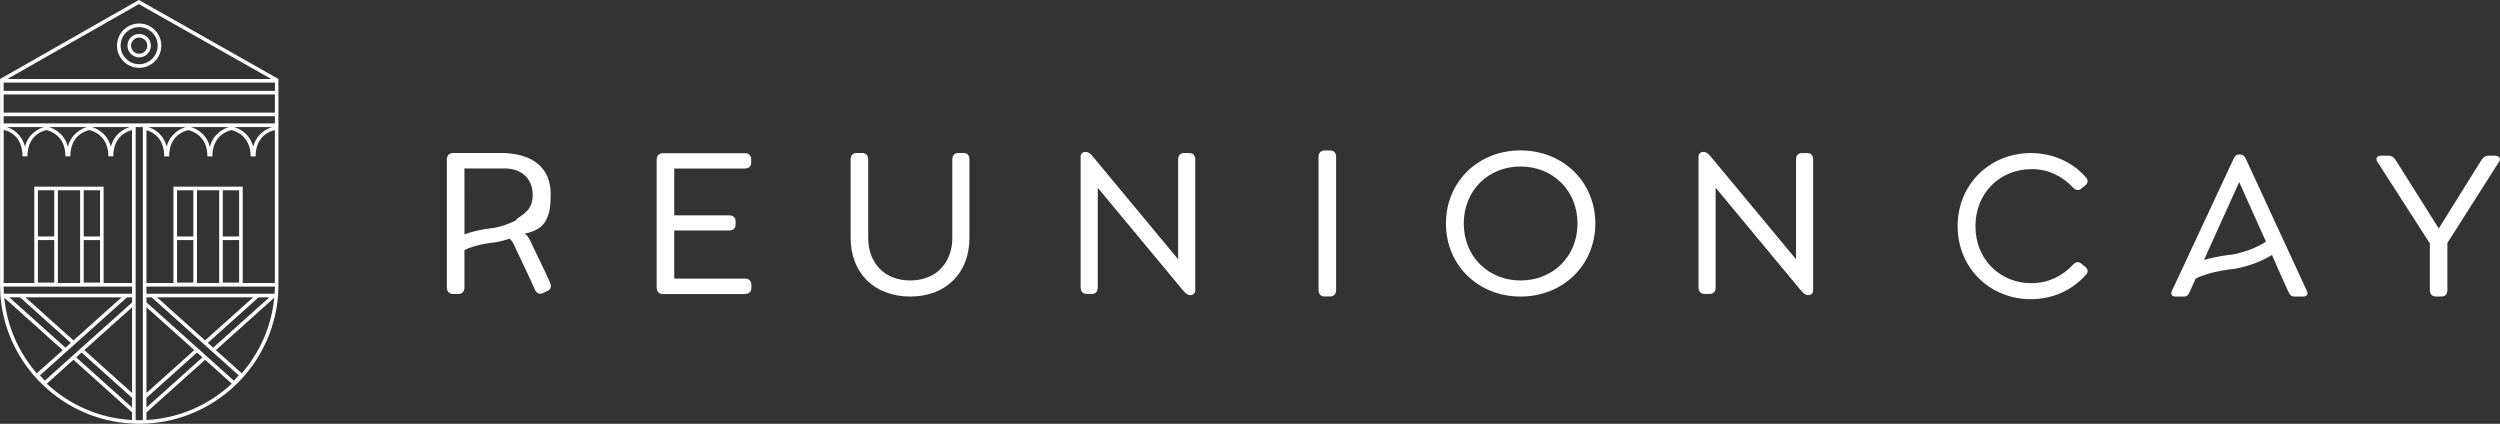 <?xml version="1.0" encoding="UTF-8"?>
<svg id="Layer_1" data-name="Layer 1" xmlns="http://www.w3.org/2000/svg" width="549.17" height="93.09" viewBox="0 0 549.17 93.09">
  <rect x="0" y="0" width="549.17" height="93.09" fill="#333333" stroke="none"/>
  <defs>
    <style>
      .cls-1 {
        fill: #fff;
      }
    </style>
  </defs>
  <g>
    <path class="cls-1" d="M163.63,64.57c.86,0,1.43-.48,1.43-1.33v-.71c0-.86-.57-1.33-1.43-1.33h-15.52v-10.57h12.05c.86,0,1.43-.43,1.43-1.33v-.67c0-.86-.57-1.33-1.43-1.33h-12.05v-10.28h15.52c.86,0,1.38-.48,1.38-1.33v-.71c0-.86-.52-1.33-1.38-1.33h-17.95c-.91,0-1.43,.52-1.43,1.43v28.09c0,.86,.52,1.43,1.43,1.43h17.95Z"/>
    <path class="cls-1" d="M199.95,65.14c7.81,0,13-5.14,13-12.86v-17.24c0-.91-.43-1.43-1.29-1.43h-1.14c-.86,0-1.33,.52-1.33,1.43v17.19c0,5.62-3.66,9.38-9.24,9.38s-9.24-3.76-9.24-9.38v-17.19c0-.91-.48-1.43-1.33-1.43h-1.19c-.86,0-1.33,.52-1.33,1.43v17.24c0,7.71,5.24,12.86,13.09,12.86"/>
    <path class="cls-1" d="M261.22,33.62h-1.09c-.86,0-1.33,.52-1.33,1.43v21.9l-18.66-22.47c-.52-.67-1.05-1.1-1.57-1.1h-.19c-.52,0-1,.38-1,1v28.76c0,.86,.48,1.43,1.33,1.43h1.1c.86,0,1.33-.57,1.33-1.43v-21.9l18.66,22.47c.57,.67,1.05,1.1,1.57,1.1h.19c.52,0,1-.38,1-1v-28.76c0-.91-.43-1.43-1.33-1.43"/>
    <path class="cls-1" d="M334.01,61.61c-7.05,0-12.47-5.24-12.47-12.52s5.43-12.52,12.47-12.52,12.52,5.24,12.52,12.52-5.43,12.52-12.52,12.52m0-28.57c-9.28,0-16.38,6.86-16.38,16.05s7.09,16.05,16.38,16.05,16.43-6.86,16.43-16.05-7.14-16.05-16.43-16.05"/>
    <path class="cls-1" d="M396.95,33.62h-1.09c-.86,0-1.33,.52-1.33,1.43v21.9l-18.66-22.47c-.52-.67-1.05-1.1-1.57-1.1h-.19c-.52,0-1,.38-1,1v28.76c0,.86,.48,1.43,1.33,1.43h1.1c.86,0,1.33-.57,1.33-1.43v-21.9l18.66,22.47c.57,.67,1.05,1.1,1.57,1.1h.19c.52,0,1-.38,1-1v-28.76c0-.91-.43-1.43-1.33-1.43"/>
    <path class="cls-1" d="M292.13,33.05h-1.12c-.88,0-1.37,.54-1.37,1.46v29.16c0,.93,.44,1.46,1.37,1.46h1.12c.88,0,1.37-.54,1.37-1.46v-29.16c0-.93-.44-1.46-1.37-1.46"/>
    <path class="cls-1" d="M102.02,43.83v-6.83h8.76c3.95,0,6.2,2.38,6.24,5.71,.04,2.99-1.57,4.08-3.12,5.09-.25,.16-.44,.38-.61,.62-1.19,.62-2.81,1.28-4.89,1.66-.55,.05-3.64,.39-6.37,1.4v-7.65Zm-2.52,20.74h1.19c.86,0,1.33-.57,1.33-1.43v-8.21c2.11-1.08,5.49-1.59,6.72-1.69l.15-.02c1.13-.21,2.16-.48,3.08-.79,.68,.62,1.06,1.52,1.42,2.39l3.03,6.41h0s1.12,2.47,1.12,2.47c.35,.74,.99,1.03,1.72,.68l1.02-.49c.73-.35,.91-1.03,.56-1.77l-1.34-2.96h0s.03,.07,.03,.07h-.02s-2.65-5.52-2.65-5.52c-.52-1.19-1-2.09-1.67-2.38,4.95-.9,5.78-4,5.78-8.67,0-5.67-3.81-9.05-11-9.05h-10.38c-.9,0-1.43,.52-1.43,1.43v28.09c0,.86,.48,1.43,1.33,1.43"/>
    <path class="cls-1" d="M446.22,37.14c3.67,0,6.76,1.52,9.09,4,.62,.67,1.24,.81,1.9,.29l.81-.67c.67-.52,.76-1.19,.19-1.81-2.9-3.29-7.19-5.33-12.09-5.33-9,0-16.09,6.86-16.09,16.05s7.09,16.05,16.09,16.05c4.9,0,9.19-2.05,12.09-5.38,.57-.57,.48-1.24-.19-1.76l-.81-.67c-.67-.52-1.29-.38-1.9,.29-2.29,2.48-5.43,4-9.09,4-6.9,0-12.28-5.24-12.28-12.52s5.38-12.52,12.28-12.52"/>
    <path class="cls-1" d="M490.32,55.92c-.52,.05-3.31,.35-6.16,1.18l.91-2.05,6.81-15.05,5.88,13.08c-1.49,.96-3.95,2.2-7.43,2.85m9.68,2.22l.06,.14,2.48,5.52c.43,.86,.62,1.33,1.48,1.33h1.86c.86,0,1.24-.48,.81-1.33l-13.38-28.95c-.24-.48-.57-.91-1.19-.91h-.33c-.62,0-.95,.43-1.14,.91l-13.52,28.95c-.43,.86-.05,1.33,.81,1.33h1.76c.86,0,1.05-.48,1.43-1.33l.79-1.74,.4-.88c3.17-1.64,8.31-2.11,8.36-2.11l.15-.02c3.71-.67,6.43-1.94,8.24-3.05l.95,2.14"/>
    <path class="cls-1" d="M548.2,34.19h-1.48c-.86,0-1.33,.43-1.86,1.33l-9.14,14.67-9.24-14.67c-.52-.9-1-1.33-1.86-1.33h-1.62c-.81,0-1.24,.67-.81,1.28l11.57,18v10.24c0,.86,.48,1.43,1.33,1.43h1.19c.86,0,1.33-.57,1.33-1.43v-10.33l11.38-17.9c.43-.62-.05-1.28-.81-1.28"/>
  </g>
  <g>
    <path class="cls-1" d="M35.43,10.03c0-2.68-2.18-4.87-4.86-4.87s-4.87,2.19-4.87,4.87,2.19,4.87,4.87,4.87,4.86-2.19,4.86-4.87Zm-8.94,0c0-2.24,1.83-4.07,4.08-4.07s4.07,1.83,4.07,4.07-1.83,4.07-4.07,4.07-4.08-1.83-4.08-4.07Z"/>
    <path class="cls-1" d="M33.14,10.03c0-1.42-1.15-2.57-2.57-2.57s-2.57,1.15-2.57,2.57,1.15,2.57,2.57,2.57,2.57-1.15,2.57-2.57Zm-4.35,0c0-.98,.8-1.78,1.78-1.78s1.78,.8,1.78,1.78-.8,1.78-1.78,1.78-1.78-.8-1.78-1.78Z"/>
    <path class="cls-1" d="M61.17,17.35h0S30.51,0,30.51,0V.02s-.02-.02-.02-.02L.02,17.35h0s0,0,0,0V62.16s0,.01,0,.01c0,.11,0,.21,0,.32v.45c0,.53,.03,1.05,.06,1.58H.06s0,.06,0,.09c.01,.24,.03,.48,.06,.71,1.38,15.03,13.68,26.95,28.88,27.72,.27,.01,.53,.03,.8,.04,.26,0,.52,0,.79,0s.52,0,.79,0c.27,0,.53-.02,.79-.04,15.2-.77,27.5-12.69,28.88-27.72,.02-.23,.04-.46,.05-.69,0-.04,0-.06,0-.1h.02l-.02-.02c.04-.52,.06-1.04,.06-1.56,0-.15,0-.3,0-.45,0-.04,0-.06,0-.09V27.91s0-.8,0-.8v-9.77h-.01ZM30.5,.9l29.08,16.45H1.61L30.5,.9Zm-1.49,85.42l-10.49-9.42,10.49-9.4v18.82Zm0,3.19l-12.28-11.01,1.18-1.07,11.09,9.95v2.13Zm-11.09-13.14l-.59,.53-1.18,1.07-.59,.52-5.73,5.14-1.05-1.18,5.6-5.02,.59-.53,1.19-1.06,.59-.53,11.14-9.99h1.13v1.11l-11.09,9.94Zm-2.37-1.06l-1.18,1.06-12.32-11.05h2.36l11.14,9.99Zm-9.95-9.99H26.7l-10.56,9.46-10.54-9.46Zm-4.79-3.35V28.54c.68,.13,4.14,1.03,4.14,5.8h1.07c0-4.51,3.22-5.56,4.17-5.77,.92,.21,4.18,1.28,4.18,5.77h1.08c0-4.51,3.22-5.56,4.17-5.77,.92,.21,4.18,1.28,4.18,5.77h1.08c0-4.44,3.11-5.52,4.12-5.76V62.16h-6.24v-21.16h-5.17s-4.89,0-4.89,0h0s-5.17,0-5.17,0v21.16H.8v-.19ZM1.47,27.91H9.63c-1.16,.36-3.4,1.41-4.15,4.32-.73-2.91-2.89-3.97-4.01-4.32Zm9.28,0h8.32c-1.16,.36-3.41,1.42-4.16,4.35-.75-2.93-3-4-4.16-4.35Zm9.44,0h8.32c-1.16,.36-3.41,1.42-4.16,4.35-.75-2.93-3-4-4.16-4.35Zm-11.86,24.83h3.59v9.34h-3.59v-9.34Zm0-10.94h3.59v10.15h-3.59v-10.15Zm4.38,0h4.89v20.36h-4.89v-20.36Zm5.68,10.94h3.59v9.34h-3.59v-9.34Zm0-.79v-10.15h3.59v10.15h-3.59ZM.82,63.7c-.01-.25-.02-.49-.02-.75H29v1.58H.86c-.02-.28-.04-.56-.04-.84Zm12.96,13.21l-5.7,5.1c-3.95-4.55-6.54-10.3-7.15-16.62l12.84,11.52Zm-3.5,7.37l5.86-5.25,12.86,11.55v1.68c-7.21-.38-13.76-3.34-18.73-7.98Zm20.31,8.02c-.27,0-.53,0-.79-.01V27.91h1.58V92.29c-.27,0-.52,.01-.79,.01Zm26.2-26.98h2.37l-12.32,11.05-1.19-1.06,11.14-9.99Zm-11.74,9.46l-10.55-9.46h21.1l-10.55,9.46Zm-.59,.53l.59,.53,1.19,1.06,.59,.53,5.6,5.02-1.05,1.18-5.73-5.14-.59-.52-1.18-1.07-.59-.53-11.11-9.95v-1.1h1.15l11.14,9.99Zm-12.29,12.09l11.11-9.97,1.19,1.07-12.3,11.03v-2.13Zm0-19.92l10.51,9.42-10.51,9.43v-18.86Zm0,24.78v-1.67l12.89-11.56,5.86,5.25c-4.97,4.64-11.52,7.6-18.74,7.98Zm20.94-10.26l-5.69-5.1,12.83-11.5c-.61,6.31-3.2,12.05-7.14,16.6Zm7.25-18.33c0,.29-.02,.57-.05,.86h-28.14v-1.58h28.22c0,.24,0,.49-.02,.72Zm-21.47-10.93h3.58v9.34h-3.58v-9.34Zm0-10.94h3.58v10.15h-3.58v-10.15Zm4.38,0h4.88v20.36h-4.88v-20.36Zm5.67,10.94h3.59v9.34h-3.59v-9.34Zm0-.79v-10.15h3.59v10.15h-3.59Zm4.38,10.21v-21.16h-5.17s-4.88,0-4.88,0h0s-5.17,0-5.17,0v21.16h-5.93V28.61c1.06,.28,3.9,1.42,3.9,5.74h1.08c0-4.51,3.24-5.56,4.2-5.77,.92,.21,4.21,1.28,4.21,5.77h1.09c0-4.51,3.24-5.56,4.2-5.77,.92,.21,4.21,1.28,4.21,5.77h1.09c0-4.57,3.32-5.58,4.23-5.78V61.62h-.02v.54s-7.05,0-7.05,0ZM32.57,27.91h8.22c-1.16,.36-3.42,1.41-4.18,4.32-.73-2.91-2.91-3.97-4.04-4.32Zm9.35,0h8.38c-1.17,.36-3.44,1.42-4.19,4.35-.75-2.93-3.02-4-4.19-4.35Zm9.51,0h8.38c-1.17,.36-3.44,1.42-4.19,4.35-.75-2.93-3.02-4-4.19-4.35Zm8.97-.8H.8v-1.58H60.39v1.58Zm-28.22-2.37H.8v-3.99H60.39v3.99h-28.22Zm28.22-4.78H.8v-1.82H60.39v1.82Z"/>
  </g>
</svg>